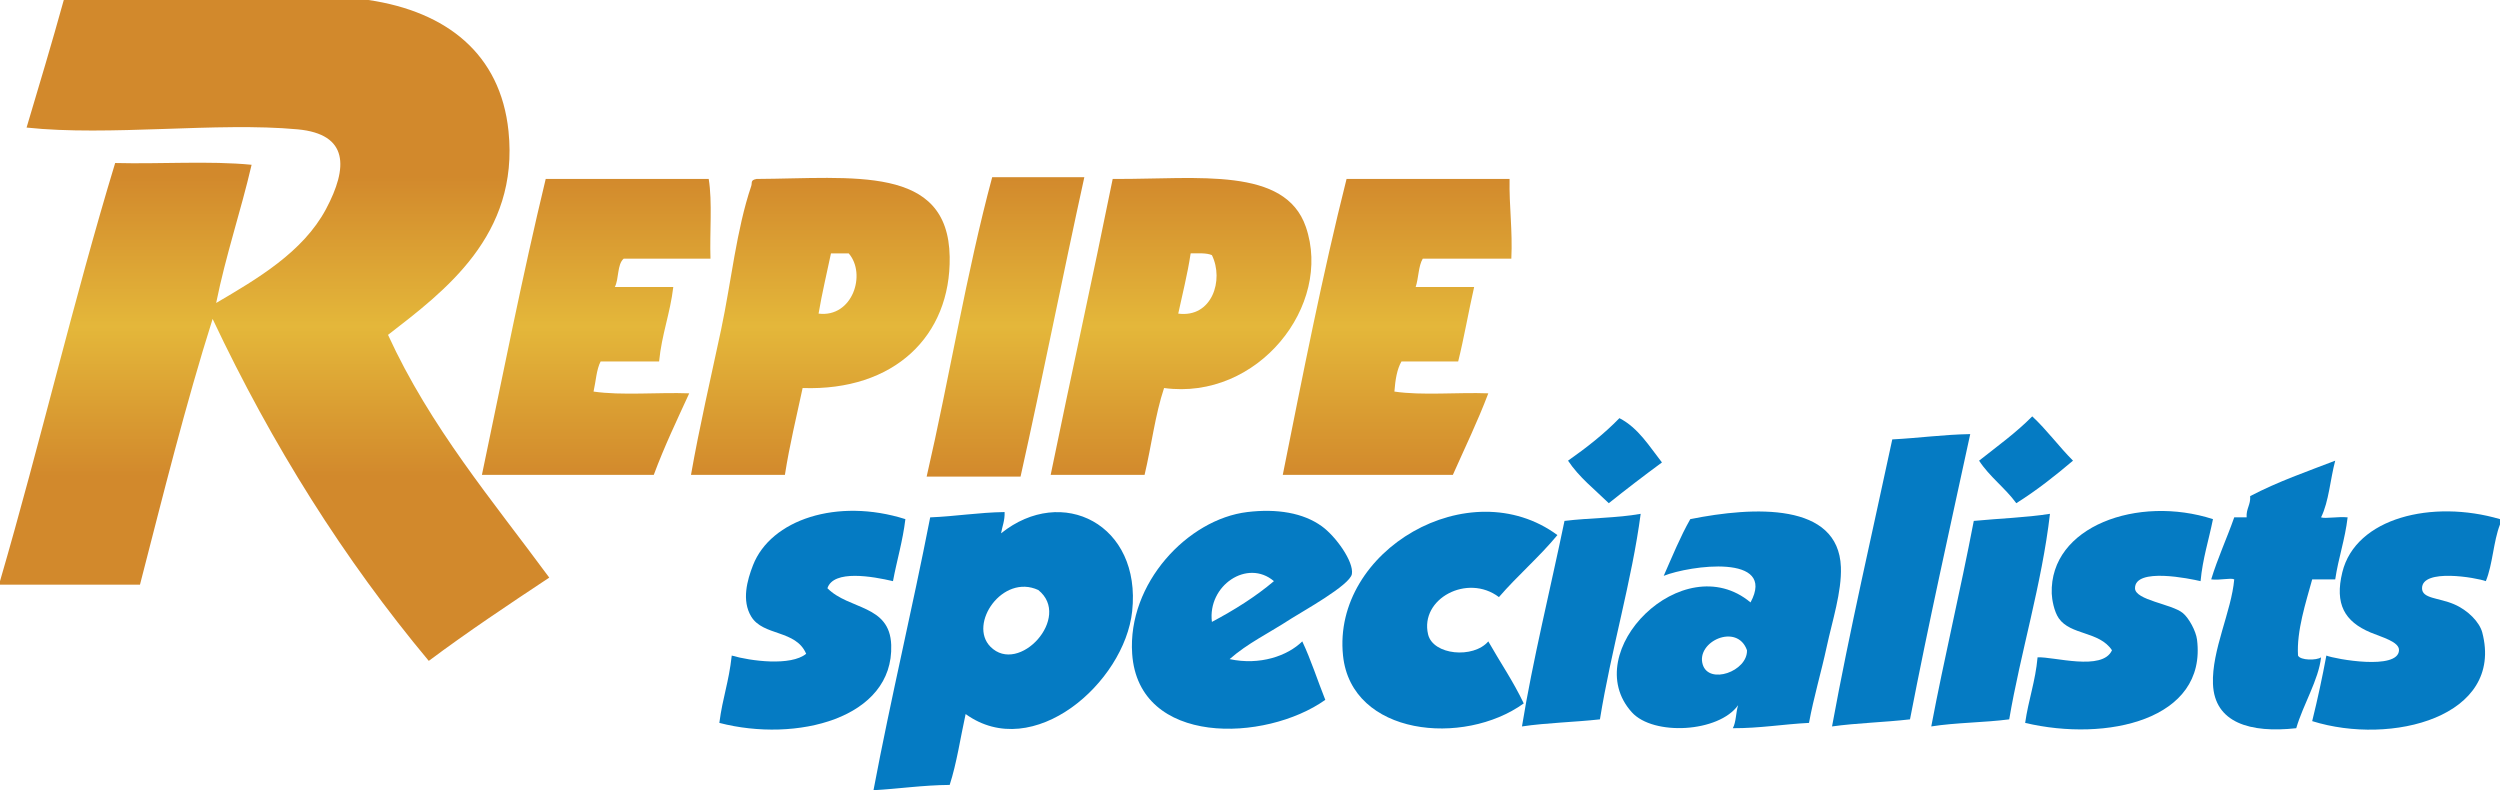 <?xml version="1.0" encoding="utf-8"?>
<!-- Generator: Adobe Illustrator 16.0.0, SVG Export Plug-In . SVG Version: 6.00 Build 0)  -->
<!DOCTYPE svg PUBLIC "-//W3C//DTD SVG 1.1//EN" "http://www.w3.org/Graphics/SVG/1.1/DTD/svg11.dtd">
<svg version="1.1" xmlns="http://www.w3.org/2000/svg" xmlns:xlink="http://www.w3.org/1999/xlink" x="0px" y="0px"
	 width="840.427px" height="265.649px" viewBox="0 0 840.427 265.649" enable-background="new 0 0 840.427 265.649"
	 xml:space="preserve">
<g id="Layer_1" display="none">
	<g display="inline">
		<path fill="#1C75D5" d="M840.427,174.519v1.787c-2.232,5.71-2.438,13.444-4.765,19.06c-3.241-1.191-21.435-4.367-21.443,2.383
			c-0.008,3.519,5.552,3.16,10.722,5.36c4.78,2.033,8.633,6.092,9.53,9.53c7.377,28.319-30.536,38.128-57.18,29.781
			c1.952-7.935,3.392-14.715,4.765-22.039c2.947,1.183,24.159,5.028,24.421-1.786c0.111-2.875-5.806-4.393-9.53-5.956
			c-8.815-3.701-12.126-9.609-9.53-20.252C791.896,174.042,817.682,167.84,840.427,174.519"/>
		<path fill="#1C75D5" d="M780.269,173.923c1.414,0.517,5.797-0.343,8.934,0c-0.874,7.466-3.088,13.589-4.169,20.847h-7.743
			c-2.096,7.654-5.28,17.32-4.764,25.611c0.753,1.652,6.232,1.677,7.742,0.597c-0.802,7.545-6.011,15.827-8.338,23.825
			c-15.495,1.715-27.495-1.827-27.995-14.891c-0.437-11.35,6.218-24.39,7.147-35.143c-1.191-0.611-4.892,0.397-7.742,0
			c2.23-7.299,5.271-13.786,7.742-20.847h4.169c-0.197-2.979,1.391-4.169,1.191-7.147c9.522-4.963,18.98-8.204,28.59-11.912
			C783.351,161.121,782.906,168.618,780.269,173.923"/>
		<path fill="#1C75D5" d="M743.936,174.519c-1.383,6.957-3.463,13.214-4.169,20.847c-3.495-0.817-22.078-4.709-22.039,2.383
			c0.024,4.034,12.381,5.273,16.081,8.34c2.05,1.697,4.401,6.018,4.767,8.933c3.367,26.986-30.393,34.483-57.776,27.995
			c1.081-7.656,3.463-14.009,4.169-22.038c5.338-0.303,21.832,4.749,25.017-2.383c-4.265-6.433-13.881-5.01-17.868-10.721
			c-1.628-2.334-2.319-6.426-2.383-8.34C688.995,176.95,718.697,166.346,743.936,174.519"/>
		<path fill="#1C75D5" d="M683.182,139.971c4.938,4.592,8.942,10.12,13.7,14.893c-6.021,5.099-12.223,10.005-19.061,14.295
			c-3.772-5.163-8.991-8.88-12.509-14.295C671.405,150.035,677.758,145.467,683.182,139.971"/>
		<path fill="#1C75D5" d="M689.138,172.732c-2.708,23.516-9.95,46.92-13.699,69.093c-8.427,1.104-17.989,1.072-26.207,2.382
			c4.415-23.252,9.656-44.926,14.295-69.092C672.032,174.29,681.078,174.002,689.138,172.732"/>
		<path fill="#1C75D5" d="M662.334,145.929c-6.885,31.831-13.977,63.453-20.251,95.896c-8.537,0.992-17.845,1.215-26.207,2.382
			c6.043-32.869,13.396-64.431,20.251-96.491C645.006,147.263,653.169,146.095,662.334,145.929"/>
		<path fill="#1C75D5" d="M618.854,190.601c-0.833-21.704-29.153-20.395-50.627-16.082c-3.384,5.948-6.076,12.587-8.936,19.06
			c8.729-3.479,38.104-7.567,29.187,8.936c-22.674-18.949-58.181,16.701-39.906,36.928c7.25,8.022,29.24,6.79,35.736-2.382
			c-0.778,2.397-0.651,5.701-1.786,7.743c9.164,0.03,16.916-1.351,25.611-1.787c1.573-8.602,4.122-17.082,5.956-25.612
			C615.949,208.739,619.172,198.932,618.854,190.601 M572.396,223.36c-2.304-7.711,11.61-14.041,14.891-4.765
			C587.5,225.694,574.469,230.301,572.396,223.36"/>
		<path fill="#1C75D5" d="M544.402,140.569c6.408,3.318,10.015,9.441,14.295,14.89c-6.06,4.465-12.023,9.022-17.869,13.7
			c-4.718-4.614-9.975-8.689-13.699-14.295C533.306,150.519,539.222,145.913,544.402,140.569"/>
		<path fill="#1C75D5" d="M551.548,172.732c-2.93,22.284-9.918,45.673-13.699,69.093c-8.577,0.953-17.916,1.144-26.207,2.382
			c3.533-21.879,9.594-46.386,14.295-69.092C534.245,174.089,543.654,174.169,551.548,172.732"/>
		<path fill="#1C75D5" d="M523.554,179.879c-6.106,7.394-13.398,13.596-19.655,20.847c-10.595-8.014-26.629,0.548-23.825,12.509
			c1.645,7.02,15.224,8.243,20.251,2.382c3.947,6.973,8.403,13.438,11.913,20.848c-20.188,14.564-57.95,10.887-60.754-16.083
			C447.807,185.01,494.003,158.095,523.554,179.879"/>
		<path fill="#1C75D5" d="M444.336,176.901c-6.274-4.526-15.082-5.956-25.017-4.765c-20.021,2.397-40.336,23.984-38.716,47.649
			c2.137,31.171,44.8,29.75,64.924,15.487c-2.613-6.52-4.805-13.462-7.743-19.657c-4.965,4.901-14.311,8.142-24.421,5.958
			c6.123-5.385,12.802-8.475,20.846-13.7c3.241-2.104,19.616-11.127,20.253-14.892C455.162,188.846,449.085,180.324,444.336,176.901
			 M407.407,209.065c-1.517-12.247,11.945-21.3,20.848-13.699C422.02,200.647,414.928,205.071,407.407,209.065"/>
		<path fill="#1C75D5" d="M336.527,179.285c0.406-2.376,1.296-4.267,1.192-7.149c-8.799,0.136-16.431,1.438-25.016,1.789
			c-6.028,30.899-13.199,60.658-19.06,91.725c8.64-0.491,16.558-1.707,25.612-1.785c2.382-7.347,3.606-15.853,5.361-23.825
			c22.705,16.406,53.399-10.54,55.988-34.548C383.748,176.266,357.065,162.821,336.527,179.285 M332.954,217.404
			c-7.537-7.615,4.058-24.627,16.082-19.06C360.464,207.453,342.532,227.085,332.954,217.404"/>
		<path fill="#1C75D5" d="M304.364,174.519c-0.897,7.441-2.859,13.818-4.17,20.847c-6.782-1.581-19.98-3.963-22.038,2.383
			c7.235,7.306,20.958,5.439,21.443,19.061c0.874,24.753-31.973,32.925-57.776,26.207c1.136-8.745,3.145-13.406,4.17-22.635
			c6.297,1.843,19.87,3.631,25.016-0.596c-3.462-8.14-14.446-5.892-18.465-12.507c-3.279-5.393-1.373-12.223,0.596-17.273
			C259.104,174.725,281.421,167.252,304.364,174.519"/>
		<linearGradient id="SVGID_1_" gradientUnits="userSpaceOnUse" x1="469.701" y1="59.345" x2="469.701" y2="160.092">
			<stop  offset="0" style="stop-color:#D2892C"/>
			<stop  offset="0.5" style="stop-color:#E4B73A"/>
			<stop  offset="1" style="stop-color:#D2892C"/>
		</linearGradient>
		<path fill="url(#SVGID_1_)" d="M507.473,60.159c-0.168,9.3,1.047,17.217,0.595,26.802h-29.78c-1.485,2.487-1.383,6.561-2.384,9.53
			h19.657c-1.876,8.252-3.352,16.901-5.362,25.016h-19.06c-1.532,2.638-2.088,6.251-2.382,10.127
			c9.33,1.389,21.244,0.198,31.567,0.595c-3.598,9.506-7.886,18.322-11.912,27.4h-57.18c6.718-33.587,13.334-67.275,21.441-99.47
			H507.473z"/>
		<linearGradient id="SVGID_2_" gradientUnits="userSpaceOnUse" x1="397.036" y1="59.345" x2="397.036" y2="160.092">
			<stop  offset="0" style="stop-color:#D2892C"/>
			<stop  offset="0.5" style="stop-color:#E4B73A"/>
			<stop  offset="1" style="stop-color:#D2892C"/>
		</linearGradient>
		<path fill="url(#SVGID_2_)" d="M438.976,76.241c-6.981-20.204-36.056-16.027-63.732-16.082h-1.191
			c-6.743,33.363-14.025,66.186-20.847,99.47h31.568c2.287-9.626,3.558-20.268,6.552-29.187
			C422.831,134.723,448.109,102.686,438.976,76.241 M396.091,105.426c1.429-6.709,3.113-13.167,4.169-20.25
			c2.589-0.008,5.361-0.199,7.147,0.595C411.529,94.11,407.455,106.92,396.091,105.426"/>
		<linearGradient id="SVGID_3_" gradientUnits="userSpaceOnUse" x1="338.018" y1="59.345" x2="338.018" y2="160.008">
			<stop  offset="0" style="stop-color:#D2892C"/>
			<stop  offset="0.5" style="stop-color:#E4B73A"/>
			<stop  offset="1" style="stop-color:#D2892C"/>
		</linearGradient>
		<path fill="url(#SVGID_3_)" d="M333.549,59.562h30.974c-7.323,33.379-14.017,67.386-21.443,100.662h-31.569
			C319.183,126.996,324.869,91.783,333.549,59.562"/>
		<linearGradient id="SVGID_4_" gradientUnits="userSpaceOnUse" x1="275.778" y1="59.345" x2="275.778" y2="160.092">
			<stop  offset="0" style="stop-color:#D2892C"/>
			<stop  offset="0.5" style="stop-color:#E4B73A"/>
			<stop  offset="1" style="stop-color:#D2892C"/>
		</linearGradient>
		<path fill="url(#SVGID_4_)" d="M319.256,86.366c-0.486-31.115-32.41-26.382-64.924-26.207c-2.152,0.406-1.398,1.238-1.787,2.382
			c-4.995,14.747-6.695,32.085-10.126,48.245c-3.502,16.489-7.298,32.698-10.125,48.843h31.568
			c1.581-10.135,3.892-19.536,5.957-29.187C300.616,131.515,319.667,112.908,319.256,86.366 M275.179,105.426
			c1.175-6.964,2.764-13.517,4.169-20.25h5.956C291.364,92.124,286.591,106.856,275.179,105.426"/>
		<linearGradient id="SVGID_5_" gradientUnits="userSpaceOnUse" x1="200.465" y1="59.345" x2="200.465" y2="160.092">
			<stop  offset="0" style="stop-color:#D2892C"/>
			<stop  offset="0.5" style="stop-color:#E4B73A"/>
			<stop  offset="1" style="stop-color:#D2892C"/>
		</linearGradient>
		<path fill="url(#SVGID_5_)" d="M238.845,86.961H209.66c-2.232,1.938-1.548,6.79-2.978,9.53h19.655
			c-1.04,8.887-3.899,15.955-4.765,25.016h-19.655c-1.429,2.741-1.605,6.728-2.383,10.127c9.53,1.389,21.642,0.198,32.165,0.595
			c-4.123,8.982-8.363,17.845-11.913,27.399H162.01c6.989-33.315,13.612-66.996,21.442-99.469h54.798
			C239.521,68.021,238.536,78.138,238.845,86.961"/>
		<linearGradient id="SVGID_6_" gradientUnits="userSpaceOnUse" x1="92.322" y1="59.345" x2="92.322" y2="160.092">
			<stop  offset="0" style="stop-color:#D2892C"/>
			<stop  offset="0.5" style="stop-color:#E4B73A"/>
			<stop  offset="1" style="stop-color:#D2892C"/>
		</linearGradient>
		<path fill="url(#SVGID_6_)" d="M170.944,44.076c3.63,35.126-21.609,53.87-40.502,68.498c14.231,31.036,35.007,55.528,54.202,81.6
			c-13.732,9.101-27.43,18.234-40.503,27.995c-28.455-34.086-52.614-72.468-72.666-114.955
			c-9.117,28.803-16.646,59.196-24.421,89.344H0v-1.192c13.485-46.276,24.794-94.728,38.715-140.566
			c15.09,0.396,31.767-0.795,45.864,0.595c-3.662,15.795-8.649,30.265-11.913,46.459c13.747-8.077,29.194-17.068,36.929-31.569
			c7.441-13.954,7.687-25.198-9.53-26.803c-26.938-2.51-63.383,2.383-91.131-0.596C13.167,28.654,17.448,14.471,21.442,0H123.89
			C150.121,3.908,168.26,18.092,170.944,44.076"/>
	</g>
</g>
<g id="Layer_1_copy">
	<g>
		<path fill="#057BC3" d="M840.427,174.519v1.787c-2.232,5.71-2.438,13.444-4.765,19.06c-3.241-1.191-21.435-4.367-21.443,2.383
			c-0.008,3.519,5.552,3.16,10.722,5.36c4.78,2.033,8.633,6.092,9.53,9.53c7.377,28.319-30.536,38.128-57.18,29.781
			c1.952-7.935,3.392-14.715,4.765-22.039c2.947,1.183,24.159,5.028,24.421-1.786c0.111-2.875-5.806-4.393-9.53-5.956
			c-8.815-3.701-12.126-9.609-9.53-20.252C791.896,174.042,817.682,167.84,840.427,174.519"/>
		<path fill="#057BC3" d="M780.269,173.923c1.414,0.517,5.797-0.343,8.934,0c-0.874,7.466-3.088,13.589-4.169,20.847h-7.743
			c-2.096,7.654-5.28,17.32-4.764,25.611c0.753,1.652,6.232,1.677,7.742,0.597c-0.802,7.545-6.011,15.827-8.338,23.825
			c-15.495,1.715-27.495-1.827-27.995-14.891c-0.437-11.35,6.218-24.39,7.147-35.143c-1.191-0.611-4.892,0.397-7.742,0
			c2.23-7.299,5.271-13.786,7.742-20.847h4.169c-0.197-2.979,1.391-4.169,1.191-7.147c9.522-4.963,18.98-8.204,28.59-11.912
			C783.351,161.121,782.906,168.618,780.269,173.923"/>
		<path fill="#057BC3" d="M743.936,174.519c-1.383,6.957-3.463,13.214-4.169,20.847c-3.495-0.817-22.078-4.709-22.039,2.383
			c0.024,4.034,12.381,5.273,16.081,8.34c2.05,1.697,4.401,6.018,4.767,8.933c3.367,26.986-30.393,34.483-57.776,27.995
			c1.081-7.656,3.463-14.009,4.169-22.038c5.338-0.303,21.832,4.749,25.017-2.383c-4.265-6.433-13.881-5.01-17.868-10.721
			c-1.628-2.334-2.319-6.426-2.383-8.34C688.995,176.95,718.697,166.346,743.936,174.519"/>
		<path fill="#057BC3" d="M683.182,139.971c4.938,4.592,8.942,10.12,13.7,14.893c-6.021,5.099-12.223,10.005-19.061,14.295
			c-3.772-5.163-8.991-8.88-12.509-14.295C671.405,150.035,677.758,145.467,683.182,139.971"/>
		<path fill="#057BC3" d="M689.138,172.732c-2.708,23.516-9.95,46.92-13.699,69.093c-8.427,1.104-17.989,1.072-26.207,2.382
			c4.415-23.252,9.656-44.926,14.295-69.092C672.032,174.29,681.078,174.002,689.138,172.732"/>
		<path fill="#057BC3" d="M662.334,145.929c-6.885,31.831-13.977,63.453-20.251,95.896c-8.537,0.992-17.845,1.215-26.207,2.382
			c6.043-32.869,13.396-64.431,20.251-96.491C645.006,147.263,653.169,146.095,662.334,145.929"/>
		<path fill="#057BC3" d="M618.854,190.601c-0.833-21.704-29.153-20.395-50.627-16.082c-3.384,5.948-6.076,12.587-8.936,19.06
			c8.729-3.479,38.104-7.567,29.187,8.936c-22.674-18.949-58.181,16.701-39.906,36.928c7.25,8.022,29.24,6.79,35.736-2.382
			c-0.778,2.397-0.651,5.701-1.786,7.743c9.164,0.03,16.916-1.351,25.611-1.787c1.573-8.602,4.122-17.082,5.956-25.612
			C615.949,208.739,619.172,198.932,618.854,190.601 M572.396,223.36c-2.304-7.711,11.61-14.041,14.891-4.765
			C587.5,225.694,574.469,230.301,572.396,223.36"/>
		<path fill="#057BC3" d="M544.402,140.569c6.408,3.318,10.015,9.441,14.295,14.89c-6.06,4.465-12.023,9.022-17.869,13.7
			c-4.718-4.614-9.975-8.689-13.699-14.295C533.306,150.519,539.222,145.913,544.402,140.569"/>
		<path fill="#057BC3" d="M551.548,172.732c-2.93,22.284-9.918,45.673-13.699,69.093c-8.577,0.953-17.916,1.144-26.207,2.382
			c3.533-21.879,9.594-46.386,14.295-69.092C534.245,174.089,543.654,174.169,551.548,172.732"/>
		<path fill="#057BC3" d="M523.554,179.879c-6.106,7.394-13.398,13.596-19.655,20.847c-10.595-8.014-26.629,0.548-23.825,12.509
			c1.645,7.02,15.224,8.243,20.251,2.382c3.947,6.973,8.403,13.438,11.913,20.848c-20.188,14.564-57.95,10.887-60.754-16.083
			C447.807,185.01,494.003,158.095,523.554,179.879"/>
		<path fill="#057BC3" d="M444.336,176.901c-6.274-4.526-15.082-5.956-25.017-4.765c-20.021,2.397-40.336,23.984-38.716,47.649
			c2.137,31.171,44.8,29.75,64.924,15.487c-2.613-6.52-4.805-13.462-7.743-19.657c-4.965,4.901-14.311,8.142-24.421,5.958
			c6.123-5.385,12.802-8.475,20.846-13.7c3.241-2.104,19.616-11.127,20.253-14.892C455.162,188.846,449.085,180.324,444.336,176.901
			 M407.407,209.065c-1.517-12.247,11.945-21.3,20.848-13.699C422.02,200.647,414.928,205.071,407.407,209.065"/>
		<path fill="#057BC3" d="M336.527,179.285c0.406-2.376,1.296-4.267,1.192-7.149c-8.799,0.136-16.431,1.438-25.016,1.789
			c-6.028,30.899-13.199,60.658-19.06,91.725c8.64-0.491,16.558-1.707,25.612-1.785c2.382-7.347,3.606-15.853,5.361-23.825
			c22.705,16.406,53.399-10.54,55.988-34.548C383.748,176.266,357.065,162.821,336.527,179.285 M332.954,217.404
			c-7.537-7.615,4.058-24.627,16.082-19.06C360.464,207.453,342.532,227.085,332.954,217.404"/>
		<path fill="#057BC3" d="M304.364,174.519c-0.897,7.441-2.859,13.818-4.17,20.847c-6.782-1.581-19.98-3.963-22.038,2.383
			c7.235,7.306,20.958,5.439,21.443,19.061c0.874,24.753-31.973,32.925-57.776,26.207c1.136-8.745,3.145-13.406,4.17-22.635
			c6.297,1.843,19.87,3.631,25.016-0.596c-3.462-8.14-14.446-5.892-18.465-12.507c-3.279-5.393-1.373-12.223,0.596-17.273
			C259.104,174.725,281.421,167.252,304.364,174.519"/>
		<linearGradient id="SVGID_7_" gradientUnits="userSpaceOnUse" x1="469.701" y1="59.345" x2="469.701" y2="160.092">
			<stop  offset="0" style="stop-color:#D2892C"/>
			<stop  offset="0.5" style="stop-color:#E4B73A"/>
			<stop  offset="1" style="stop-color:#D2892C"/>
		</linearGradient>
		<path fill="url(#SVGID_7_)" d="M507.473,60.159c-0.168,9.3,1.047,17.217,0.595,26.802h-29.78c-1.485,2.487-1.383,6.561-2.384,9.53
			h19.657c-1.876,8.252-3.352,16.901-5.362,25.016h-19.06c-1.532,2.638-2.088,6.251-2.382,10.127
			c9.33,1.389,21.244,0.198,31.567,0.595c-3.598,9.506-7.886,18.322-11.912,27.4h-57.18c6.718-33.587,13.334-67.275,21.441-99.47
			H507.473z"/>
		<linearGradient id="SVGID_8_" gradientUnits="userSpaceOnUse" x1="397.036" y1="59.345" x2="397.036" y2="160.092">
			<stop  offset="0" style="stop-color:#D2892C"/>
			<stop  offset="0.5" style="stop-color:#E4B73A"/>
			<stop  offset="1" style="stop-color:#D2892C"/>
		</linearGradient>
		<path fill="url(#SVGID_8_)" d="M438.976,76.241c-6.981-20.204-36.056-16.027-63.732-16.082h-1.191
			c-6.743,33.363-14.025,66.186-20.847,99.47h31.568c2.287-9.626,3.558-20.268,6.552-29.187
			C422.831,134.723,448.109,102.686,438.976,76.241 M396.091,105.426c1.429-6.709,3.113-13.167,4.169-20.25
			c2.589-0.008,5.361-0.199,7.147,0.595C411.529,94.11,407.455,106.92,396.091,105.426"/>
		<linearGradient id="SVGID_9_" gradientUnits="userSpaceOnUse" x1="338.018" y1="59.345" x2="338.018" y2="160.008">
			<stop  offset="0" style="stop-color:#D2892C"/>
			<stop  offset="0.5" style="stop-color:#E4B73A"/>
			<stop  offset="1" style="stop-color:#D2892C"/>
		</linearGradient>
		<path fill="url(#SVGID_9_)" d="M333.549,59.562h30.974c-7.323,33.379-14.017,67.386-21.443,100.662h-31.569
			C319.183,126.996,324.869,91.783,333.549,59.562"/>
		<linearGradient id="SVGID_10_" gradientUnits="userSpaceOnUse" x1="275.778" y1="59.345" x2="275.778" y2="160.092">
			<stop  offset="0" style="stop-color:#D2892C"/>
			<stop  offset="0.5" style="stop-color:#E4B73A"/>
			<stop  offset="1" style="stop-color:#D2892C"/>
		</linearGradient>
		<path fill="url(#SVGID_10_)" d="M319.256,86.366c-0.486-31.115-32.41-26.382-64.924-26.207c-2.152,0.406-1.398,1.238-1.787,2.382
			c-4.995,14.747-6.695,32.085-10.126,48.245c-3.502,16.489-7.298,32.698-10.125,48.843h31.568
			c1.581-10.135,3.892-19.536,5.957-29.187C300.616,131.515,319.667,112.908,319.256,86.366 M275.179,105.426
			c1.175-6.964,2.764-13.517,4.169-20.25h5.956C291.364,92.124,286.591,106.856,275.179,105.426"/>
		<linearGradient id="SVGID_11_" gradientUnits="userSpaceOnUse" x1="200.465" y1="59.345" x2="200.465" y2="160.092">
			<stop  offset="0" style="stop-color:#D2892C"/>
			<stop  offset="0.5" style="stop-color:#E4B73A"/>
			<stop  offset="1" style="stop-color:#D2892C"/>
		</linearGradient>
		<path fill="url(#SVGID_11_)" d="M238.845,86.961H209.66c-2.232,1.938-1.548,6.79-2.978,9.53h19.655
			c-1.04,8.887-3.899,15.955-4.765,25.016h-19.655c-1.429,2.741-1.605,6.728-2.383,10.127c9.53,1.389,21.642,0.198,32.165,0.595
			c-4.123,8.982-8.363,17.845-11.913,27.399H162.01c6.989-33.315,13.612-66.996,21.442-99.469h54.798
			C239.521,68.021,238.536,78.138,238.845,86.961"/>
		<linearGradient id="SVGID_12_" gradientUnits="userSpaceOnUse" x1="92.322" y1="59.345" x2="92.322" y2="160.092">
			<stop  offset="0" style="stop-color:#D2892C"/>
			<stop  offset="0.5" style="stop-color:#E4B73A"/>
			<stop  offset="1" style="stop-color:#D2892C"/>
		</linearGradient>
		<path fill="url(#SVGID_12_)" d="M170.944,44.076c3.63,35.126-21.609,53.87-40.502,68.498c14.231,31.036,35.007,55.528,54.202,81.6
			c-13.732,9.101-27.43,18.234-40.503,27.995c-28.455-34.086-52.614-72.468-72.666-114.955
			c-9.117,28.803-16.646,59.196-24.421,89.344H0v-1.192c13.485-46.276,24.794-94.728,38.715-140.566
			c15.09,0.396,31.767-0.795,45.864,0.595c-3.662,15.795-8.649,30.265-11.913,46.459c13.747-8.077,29.194-17.068,36.929-31.569
			c7.441-13.954,7.687-25.198-9.53-26.803c-26.938-2.51-63.383,2.383-91.131-0.596C13.167,28.654,17.448,14.471,21.442,0H123.89
			C150.121,3.908,168.26,18.092,170.944,44.076"/>
	</g>
</g>
</svg>
